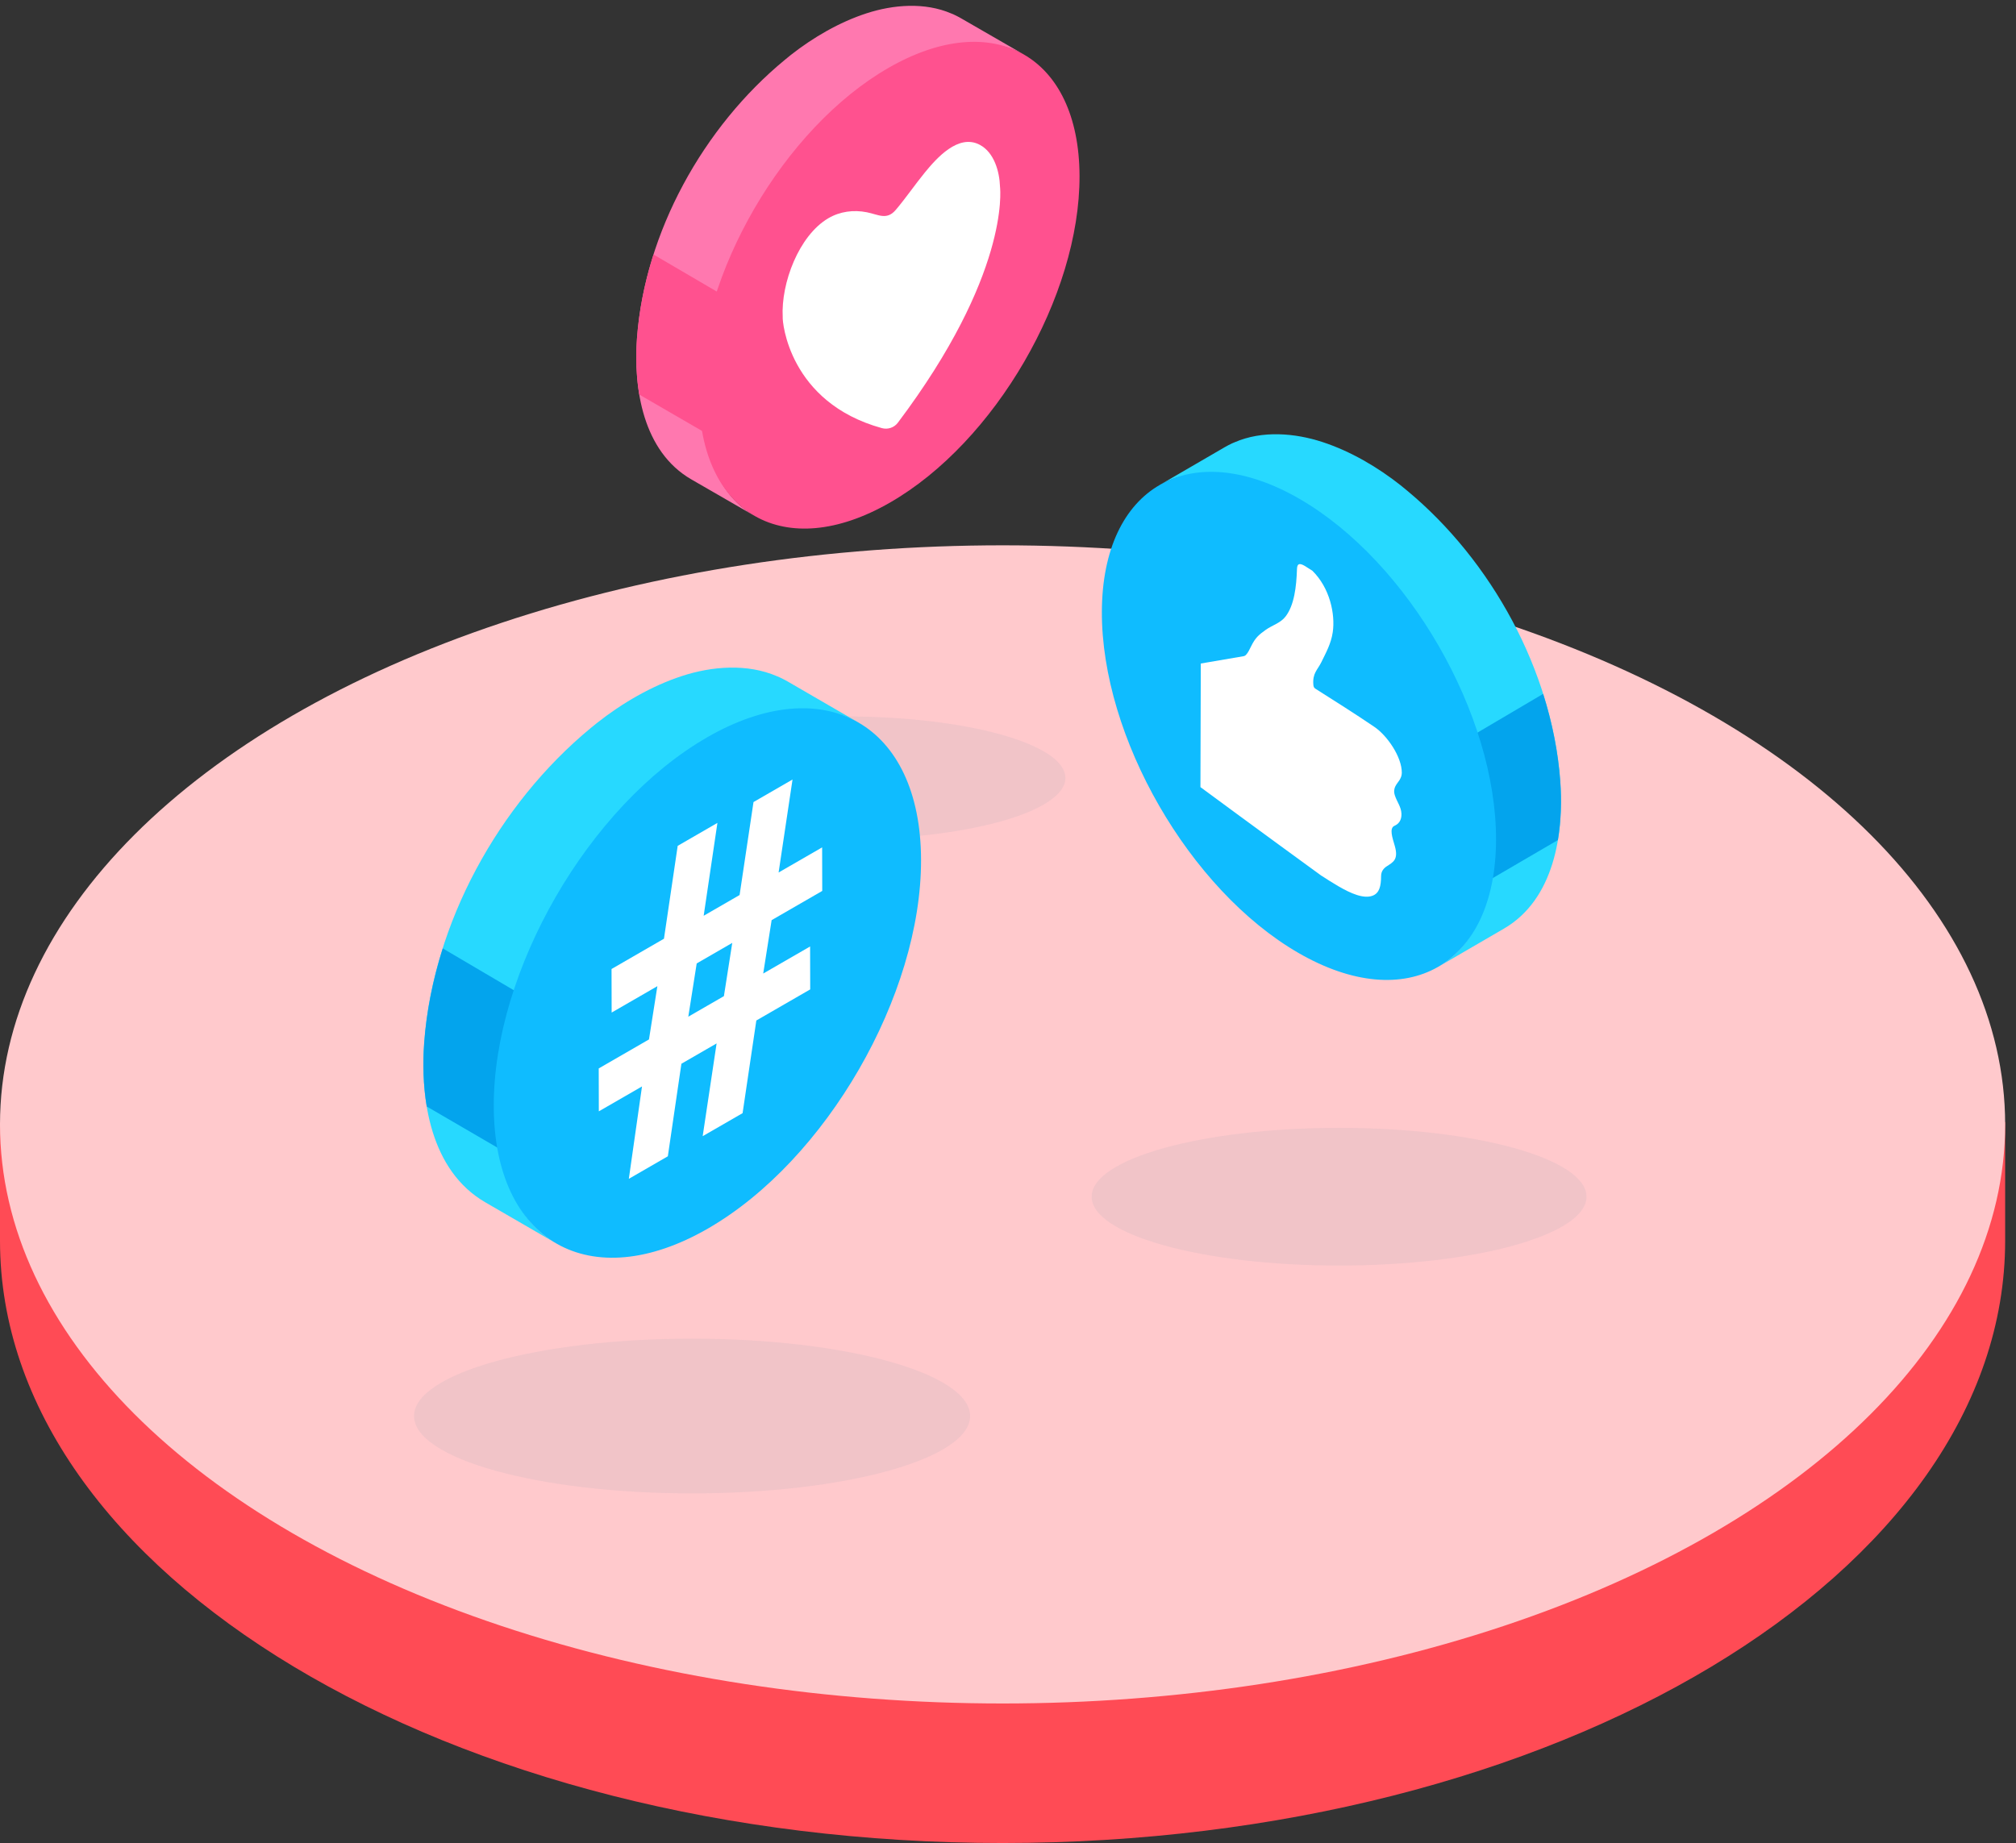 <svg width="152" height="139" viewBox="0 0 152 139" fill="none" xmlns="http://www.w3.org/2000/svg">
<rect x="0" y="0" width="152" height="139" fill="#333333" stroke="none"/>
<path d="M75.591 138.99C117.338 138.99 151.182 118.653 151.182 93.566V84.621H0V93.566C0 118.653 33.843 138.99 75.591 138.99Z" fill="#FF4B55"/>
<ellipse cx="75.591" cy="84.796" rx="75.591" ry="43.671" fill="#FFC9CC"/>
<g style="mix-blend-mode:multiply">
<ellipse cx="52.181" cy="106.789" rx="20.963" ry="5.835" fill="#2C788F" fill-opacity="0.07"/>
</g>
<g style="mix-blend-mode:multiply">
<ellipse cx="100.962" cy="90.249" rx="18.655" ry="5.193" fill="#2C788F" fill-opacity="0.07"/>
</g>
<g style="mix-blend-mode:multiply">
<ellipse cx="63.652" cy="58.669" rx="16.674" ry="4.641" fill="#2C788F" fill-opacity="0.07"/>
</g>
<g clip-path="url(#clip0_2250_19358)">
<path d="M40.98 93.112C38.025 90.756 37.279 86.226 37.397 82.62C37.687 73.903 42.434 65.453 48.571 59.364C51.306 56.651 54.781 54.523 58.645 53.806C60.72 53.419 62.891 53.422 64.745 54.501L59.4 51.401C59.204 51.289 59.005 51.184 58.801 51.09C58.731 51.058 58.661 51.031 58.594 51.002C56.346 50.028 53.684 50.239 51.403 50.986C49.111 51.737 46.899 53.03 45.01 54.523C44.954 54.568 44.898 54.614 44.841 54.659C44.731 54.748 44.624 54.836 44.514 54.925C37.598 60.649 32.636 69.644 31.982 78.64C31.668 82.942 32.483 88.287 36.584 90.668L41.927 93.764C41.763 93.67 41.605 93.566 41.449 93.461C41.404 93.429 41.355 93.394 41.31 93.362C41.197 93.281 41.087 93.198 40.98 93.112Z" fill="#27D9FF"/>
<path d="M37.397 82.62C37.354 83.889 37.424 85.274 37.655 86.637L32.175 83.444C31.904 81.831 31.869 80.17 31.982 78.64C32.156 76.246 32.645 73.855 33.383 71.523L38.838 74.735C37.998 77.298 37.486 79.947 37.397 82.62Z" fill="#03A4ED"/>
<path d="M53.283 55.626C44.387 60.762 37.198 73.211 37.228 83.433C37.257 93.654 44.492 97.779 53.388 92.643C62.284 87.506 69.473 75.055 69.444 64.833C69.414 54.611 62.179 50.486 53.283 55.623V55.626Z" fill="#0FBCFF"/>
<path d="M57.545 73.41L58.178 69.393L61.994 67.189L61.986 63.905L58.704 65.799L59.754 58.787L56.812 60.486L55.763 67.498L53.055 69.062L54.091 62.058L51.096 63.789L50.061 70.793L46.108 73.077L46.116 76.362L49.564 74.371L48.931 78.388L45.142 80.575L45.15 83.811L48.405 81.933L47.412 88.9L50.353 87.201L51.376 80.221L54.03 78.689L52.98 85.684L55.989 83.948L57.025 76.96L61.087 74.615L61.079 71.378L57.55 73.415L57.545 73.41ZM54.577 75.125L51.896 76.673L52.529 72.656L55.21 71.107L54.58 75.125H54.577Z" fill="white"/>
</g>
<g clip-path="url(#clip1_2250_19358)">
<path d="M56.043 38.321C53.411 36.233 52.747 32.219 52.854 29.027C53.11 21.307 57.341 13.82 62.804 8.427C65.239 6.022 68.335 4.138 71.776 3.501C73.625 3.16 75.558 3.16 77.21 4.119L72.449 1.373C72.275 1.274 72.097 1.181 71.915 1.097C71.855 1.069 71.792 1.045 71.731 1.02C69.728 0.156 67.356 0.344 65.326 1.007C63.284 1.671 61.316 2.819 59.632 4.14C59.582 4.179 59.532 4.222 59.482 4.263C59.385 4.341 59.287 4.421 59.192 4.499C53.032 9.564 48.612 17.532 48.028 25.5C47.748 29.312 48.475 34.047 52.129 36.156L56.887 38.901C56.742 38.817 56.601 38.726 56.462 38.631C56.421 38.603 56.38 38.573 56.338 38.543C56.239 38.472 56.141 38.398 56.043 38.321Z" fill="#FF78AF"/>
<path d="M52.852 29.027C52.815 30.151 52.876 31.379 53.082 32.586L48.2 29.756C47.959 28.327 47.926 26.855 48.026 25.5C48.182 23.381 48.616 21.261 49.274 19.196L54.132 22.04C53.383 24.311 52.928 26.657 52.849 29.027H52.852Z" fill="#FF518F"/>
<path d="M67.001 5.112C59.077 9.661 52.676 20.692 52.702 29.748C52.728 38.804 59.172 42.456 67.094 37.906C75.018 33.356 81.419 22.326 81.393 13.27C81.367 4.214 74.922 0.562 67.001 5.112Z" fill="#FF518F"/>
<path d="M75.398 14.085C75.361 12.95 74.966 11.508 73.881 10.925C72.265 10.058 70.616 11.922 69.707 13.038C68.965 13.951 68.303 14.925 67.541 15.825C66.86 16.63 66.239 16.183 65.356 16.008C64.36 15.809 63.327 15.943 62.446 16.463C60.233 17.769 58.877 21.352 59.014 23.912C58.981 24.242 59.474 30.35 66.489 32.286C66.933 32.409 67.413 32.251 67.691 31.884C76.066 20.758 75.43 14.383 75.398 14.085Z" fill="white"/>
</g>
<g clip-path="url(#clip2_2250_19358)">
<path d="M109.337 72.291C112.064 70.112 112.751 65.922 112.641 62.59C112.376 54.531 107.993 46.716 102.334 41.086C99.812 38.576 96.605 36.609 93.04 35.945C91.125 35.589 89.123 35.589 87.412 36.589L92.343 33.723C92.523 33.62 92.707 33.523 92.896 33.435C92.959 33.406 93.024 33.381 93.087 33.354C95.162 32.453 97.618 32.649 99.722 33.34C101.837 34.034 103.876 35.233 105.62 36.611C105.671 36.652 105.723 36.697 105.775 36.74C105.876 36.821 105.977 36.904 106.076 36.986C112.455 42.273 117.033 50.593 117.638 58.911C117.928 62.889 117.175 67.832 113.39 70.033L108.461 72.899C108.611 72.811 108.757 72.717 108.901 72.618C108.944 72.588 108.987 72.557 109.029 72.525C109.133 72.451 109.234 72.374 109.335 72.293L109.337 72.291Z" fill="#27D9FF"/>
<path d="M112.642 62.59C112.68 63.764 112.617 65.046 112.403 66.305L117.46 63.352C117.71 61.86 117.744 60.324 117.64 58.909C117.478 56.697 117.029 54.484 116.348 52.328L111.315 55.297C112.091 57.667 112.563 60.116 112.644 62.59H112.642Z" fill="#03A4ED"/>
<path d="M97.985 37.626C106.191 42.375 112.824 53.889 112.797 63.343C112.77 72.796 106.094 76.608 97.888 71.859C89.682 67.109 83.05 55.595 83.077 46.142C83.104 36.691 89.779 32.877 97.985 37.626Z" fill="#0FBCFF"/>
<path d="M105.521 58.821C105.615 58.67 105.689 58.503 105.692 58.289C105.703 57.084 104.588 55.473 103.635 54.826C102.152 53.817 100.657 52.878 99.18 51.94C99.061 51.864 99.034 51.774 99.023 51.645C98.947 50.764 99.342 50.521 99.623 49.942C99.956 49.255 100.36 48.55 100.486 47.671C100.682 46.319 100.271 44.337 98.945 43.039C98.76 42.933 98.553 42.78 98.367 42.674C98.059 42.496 97.803 42.435 97.789 42.9C97.746 44.272 97.576 45.644 96.933 46.486C96.542 46.998 95.926 47.146 95.434 47.498C94.894 47.885 94.643 48.099 94.321 48.757C94.207 48.991 94.096 49.23 93.93 49.401C93.892 49.44 93.84 49.465 93.782 49.483L90.536 50.039C90.529 52.788 90.518 56.604 90.509 59.359C94.09 62.006 99.536 65.978 99.592 66.014C100.012 66.285 100.466 66.58 100.92 66.841C101.864 67.389 102.813 67.796 103.478 67.553C104.008 67.359 104.125 66.821 104.13 66.071C104.132 65.694 104.336 65.476 104.561 65.329C105.044 65.016 105.458 64.82 105.161 63.788C104.993 63.205 104.723 62.459 105.139 62.277C105.447 62.142 105.683 61.869 105.665 61.367C105.645 60.839 105.328 60.481 105.168 59.983C104.981 59.402 105.339 59.118 105.521 58.828V58.821Z" fill="white"/>
</g>
<defs>
<clipPath id="clip0_2250_19358">
<rect width="37.524" height="44.507" fill="white" transform="translate(31.92 50.347)"/>
</clipPath>
<clipPath id="clip1_2250_19358">
<rect width="33.419" height="39.427" fill="white" transform="translate(47.974 0.437)"/>
</clipPath>
<clipPath id="clip2_2250_19358">
<rect width="34.617" height="41.156" fill="white" transform="translate(83.077 32.746)"/>
</clipPath>
</defs>
</svg>
